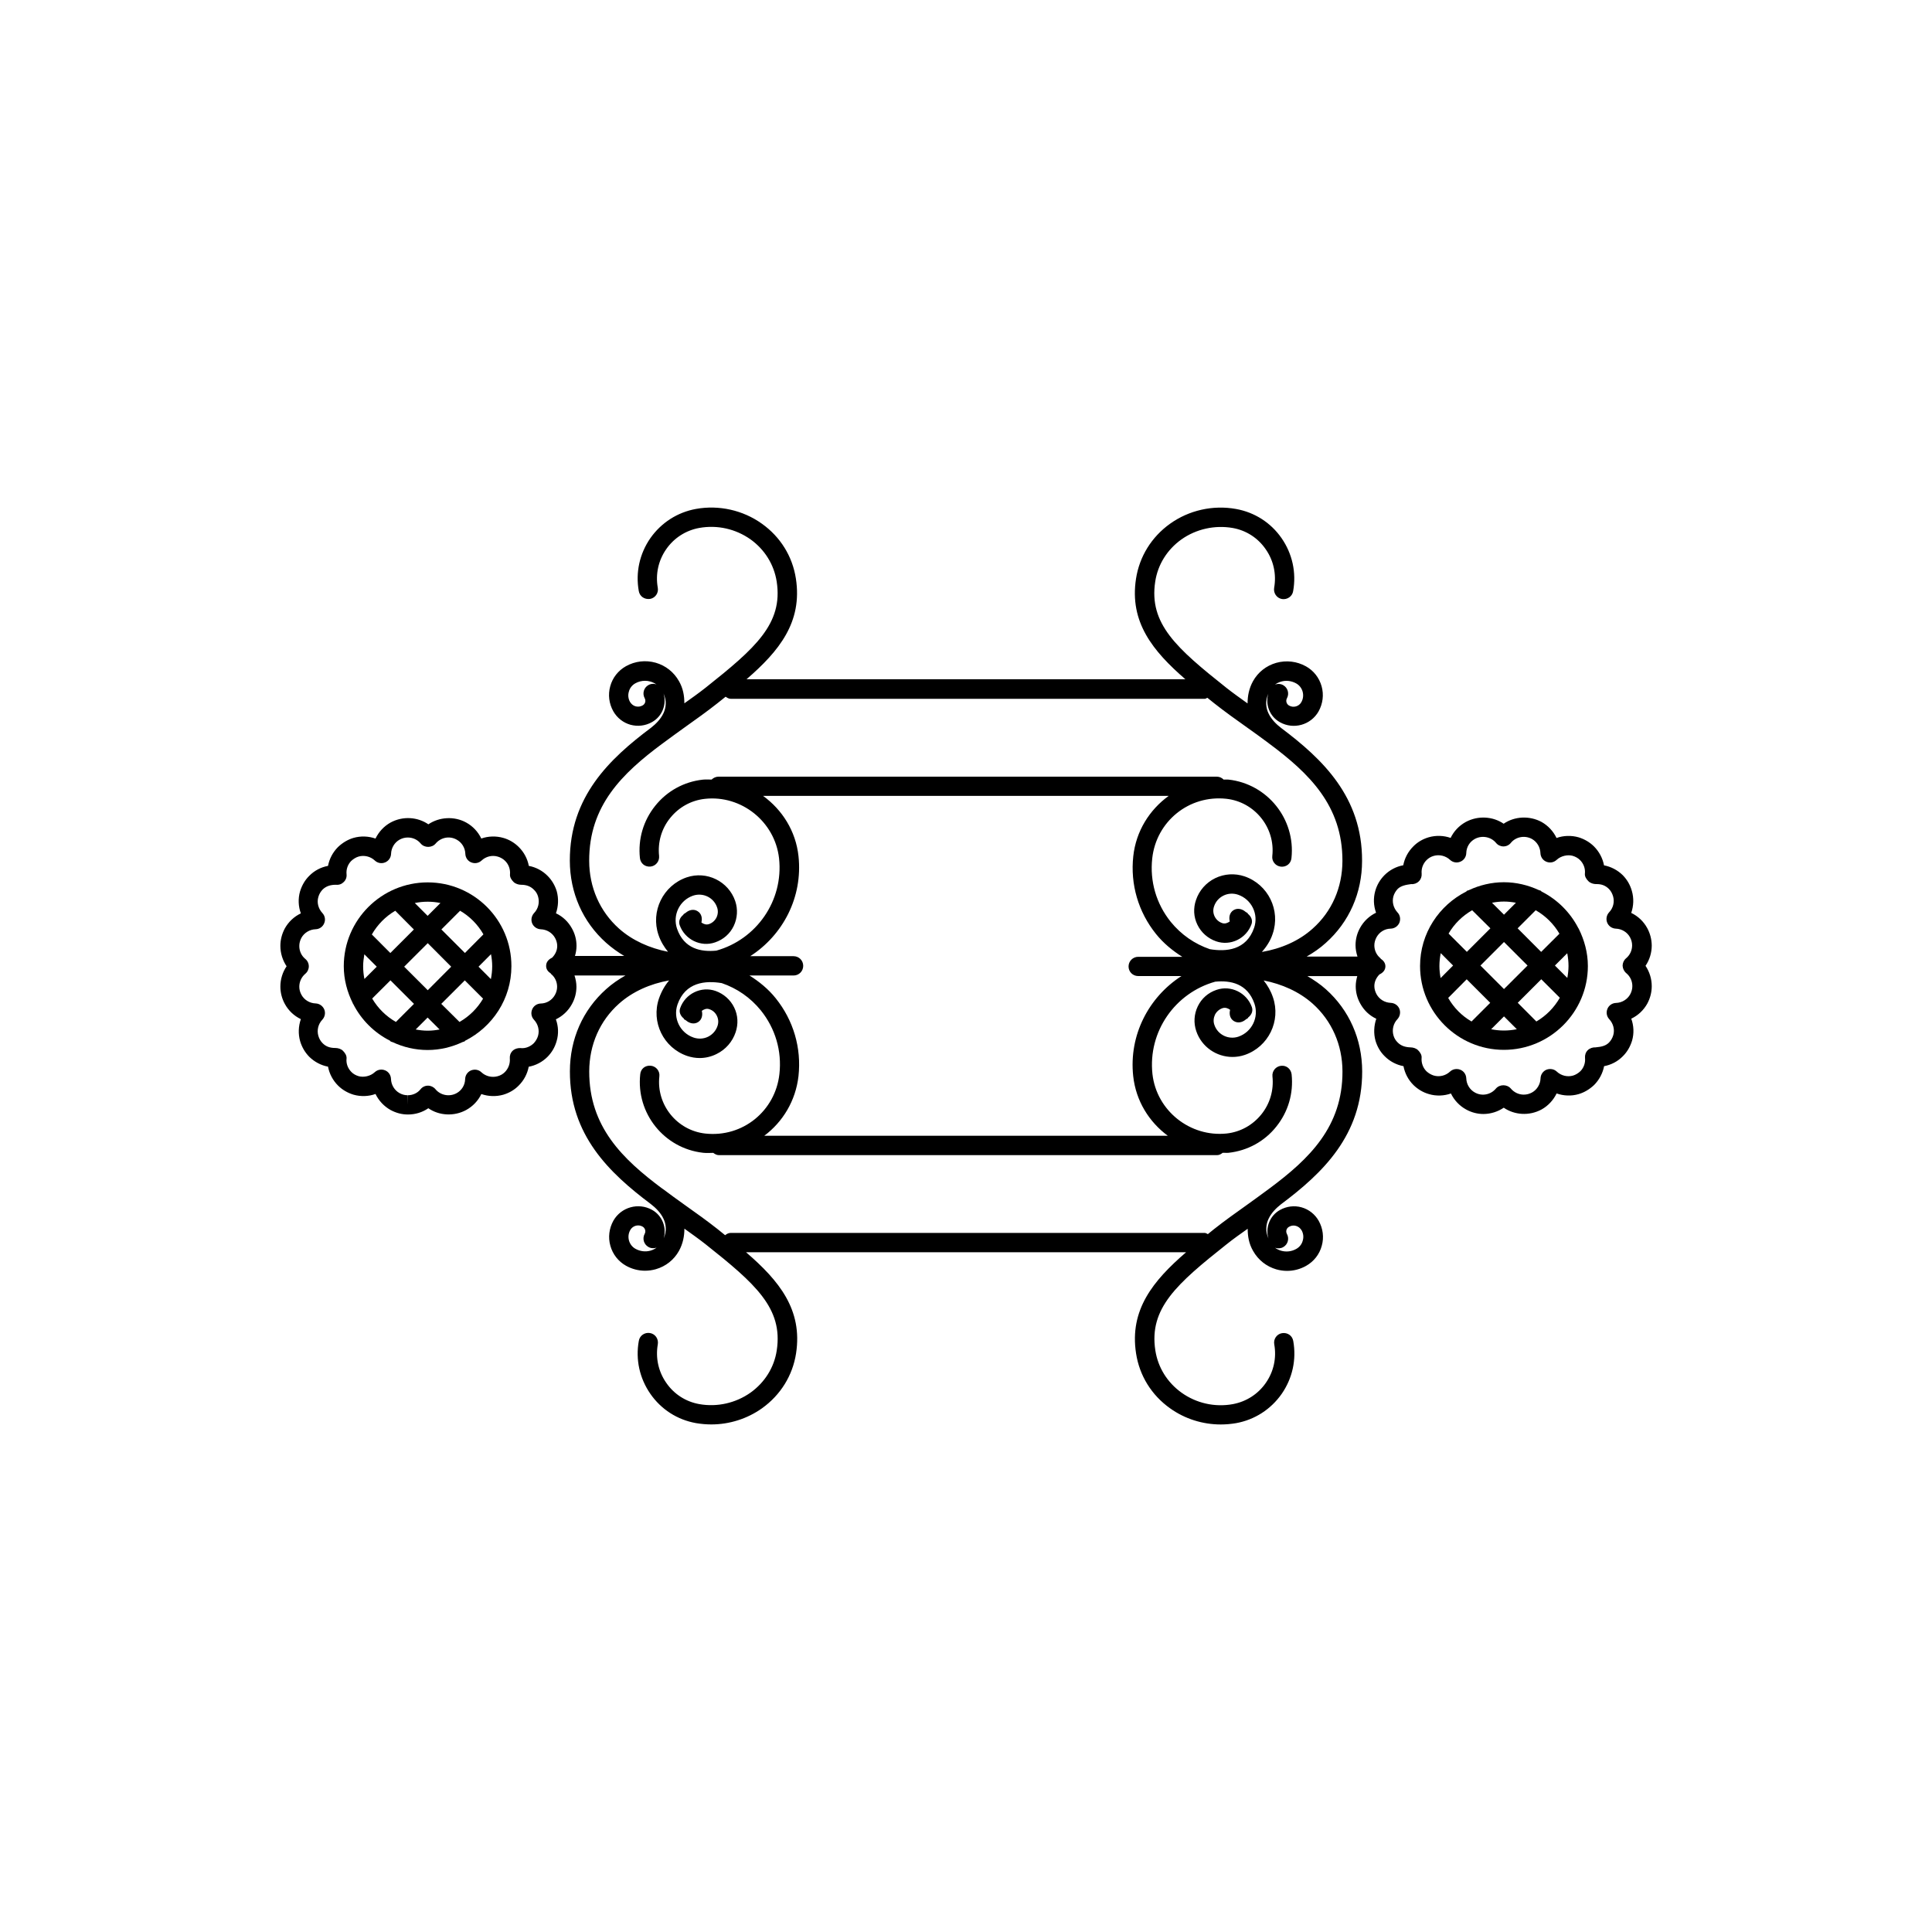 <?xml version="1.0" encoding="utf-8"?>
<!-- Generator: Adobe Illustrator 16.0.4, SVG Export Plug-In . SVG Version: 6.00 Build 0)  -->
<!DOCTYPE svg PUBLIC "-//W3C//DTD SVG 1.1//EN" "http://www.w3.org/Graphics/SVG/1.1/DTD/svg11.dtd">
<svg version="1.1" id="Layer_1" xmlns="http://www.w3.org/2000/svg" xmlns:xlink="http://www.w3.org/1999/xlink" x="0px" y="0px"
	 width="50px" height="50px" viewBox="0 0 50 50" enable-background="new 0 0 50 50" xml:space="preserve">
<g>
	<path d="M42.629,24.017c-0.094-0.172-0.239-0.308-0.413-0.391c0.063-0.182,0.071-0.381,0.016-0.57
		c-0.043-0.153-0.121-0.289-0.234-0.405c-0.136-0.134-0.307-0.222-0.486-0.256c-0.035-0.182-0.123-0.352-0.26-0.49
		c-0.111-0.11-0.247-0.189-0.4-0.236c-0.188-0.053-0.392-0.046-0.569,0.018c-0.083-0.173-0.218-0.32-0.39-0.416
		c-0.312-0.167-0.697-0.146-0.979,0.047c-0.278-0.191-0.663-0.216-0.979-0.046c-0.176,0.097-0.311,0.242-0.393,0.413
		c-0.18-0.063-0.38-0.07-0.568-0.016c-0.156,0.046-0.291,0.126-0.4,0.238c-0.135,0.135-0.223,0.304-0.258,0.486
		c-0.184,0.034-0.354,0.123-0.489,0.259c-0.113,0.116-0.192,0.251-0.235,0.403c-0.054,0.188-0.045,0.386,0.02,0.566
		c-0.172,0.083-0.317,0.218-0.412,0.389c-0.078,0.138-0.119,0.294-0.119,0.453c0,0.102,0.02,0.2,0.05,0.293h-1.315
		c0.179-0.102,0.347-0.218,0.496-0.354c0.604-0.539,0.938-1.292,0.938-2.124c0.006-1.65-1.017-2.629-2.092-3.436
		c-0.251-0.192-0.503-0.498-0.335-0.889c-0.082,0.28,0.035,0.59,0.301,0.738c0.354,0.199,0.801,0.071,1-0.279
		c0.111-0.2,0.141-0.431,0.079-0.651c-0.062-0.221-0.205-0.404-0.405-0.516c-0.236-0.131-0.51-0.163-0.771-0.09
		c-0.258,0.074-0.471,0.243-0.6,0.475c-0.104,0.19-0.14,0.383-0.14,0.575c-0.185-0.134-0.374-0.266-0.548-0.404
		c-1.288-1.023-2.01-1.656-1.842-2.749c0.066-0.439,0.309-0.827,0.676-1.09c0.383-0.272,0.867-0.378,1.328-0.298
		c0.351,0.062,0.654,0.258,0.855,0.55c0.204,0.292,0.281,0.647,0.219,0.998c-0.023,0.136,0.064,0.266,0.201,0.291
		c0.135,0.022,0.268-0.066,0.29-0.202c0.087-0.483-0.02-0.97-0.299-1.373c-0.278-0.401-0.698-0.67-1.181-0.756
		c-0.596-0.107-1.217,0.033-1.706,0.383c-0.479,0.343-0.791,0.848-0.88,1.421c-0.174,1.122,0.432,1.871,1.277,2.603H19.32
		c0.848-0.732,1.45-1.482,1.278-2.603c-0.088-0.575-0.399-1.08-0.881-1.423c-0.49-0.351-1.113-0.489-1.705-0.382
		c-0.48,0.087-0.899,0.356-1.181,0.757c-0.278,0.402-0.386,0.888-0.299,1.37c0.024,0.136,0.146,0.221,0.291,0.202
		c0.136-0.024,0.226-0.155,0.2-0.291c-0.062-0.35,0.015-0.703,0.218-0.995c0.202-0.292,0.508-0.488,0.856-0.551
		c0.467-0.084,0.945,0.025,1.328,0.297c0.367,0.264,0.607,0.651,0.676,1.092c0.168,1.091-0.554,1.724-1.842,2.747
		c-0.175,0.138-0.361,0.27-0.548,0.403c0-0.191-0.03-0.385-0.139-0.574c-0.132-0.234-0.345-0.403-0.603-0.477
		c-0.261-0.073-0.533-0.042-0.771,0.091c-0.2,0.113-0.345,0.297-0.405,0.518c-0.062,0.22-0.031,0.451,0.08,0.649
		c0.098,0.171,0.255,0.294,0.441,0.347c0.19,0.052,0.389,0.028,0.559-0.068c0.266-0.147,0.385-0.459,0.3-0.74
		c0.169,0.387-0.075,0.691-0.323,0.885c-1.08,0.807-2.106,1.788-2.103,3.442c0.002,0.831,0.335,1.584,0.938,2.123
		c0.145,0.129,0.303,0.243,0.47,0.342H14.88c0.025-0.084,0.04-0.171,0.04-0.261c0-0.16-0.04-0.312-0.118-0.451
		c-0.096-0.175-0.24-0.31-0.414-0.392c0.063-0.181,0.072-0.38,0.021-0.569c-0.046-0.153-0.13-0.293-0.237-0.399
		c-0.131-0.134-0.304-0.225-0.486-0.259c-0.035-0.184-0.125-0.355-0.262-0.49c-0.111-0.111-0.252-0.193-0.398-0.234
		c-0.188-0.054-0.393-0.047-0.57,0.016c-0.083-0.173-0.219-0.32-0.391-0.414c-0.307-0.17-0.697-0.145-0.979,0.046
		c-0.275-0.189-0.656-0.221-0.98-0.045c-0.17,0.095-0.305,0.242-0.388,0.414c-0.181-0.063-0.379-0.072-0.571-0.017
		c-0.146,0.043-0.283,0.125-0.401,0.238c-0.134,0.135-0.222,0.304-0.257,0.486c-0.184,0.034-0.354,0.123-0.486,0.258
		c-0.109,0.108-0.188,0.241-0.238,0.403c-0.054,0.188-0.045,0.387,0.021,0.568c-0.175,0.083-0.32,0.219-0.416,0.392
		c-0.075,0.142-0.114,0.293-0.114,0.45c0,0.191,0.059,0.374,0.161,0.527c-0.104,0.153-0.161,0.336-0.161,0.526
		c0,0.156,0.04,0.312,0.116,0.45c0.094,0.172,0.239,0.309,0.414,0.392c-0.063,0.182-0.072,0.381-0.019,0.569
		c0.045,0.153,0.123,0.289,0.236,0.405c0.137,0.134,0.305,0.222,0.486,0.256c0.035,0.183,0.123,0.353,0.26,0.49
		c0.111,0.11,0.247,0.189,0.402,0.236c0.186,0.052,0.389,0.046,0.567-0.019c0.083,0.173,0.22,0.32,0.392,0.416
		c0.142,0.076,0.291,0.115,0.445,0.115h0.006c0.19,0,0.373-0.057,0.524-0.162c0.278,0.193,0.665,0.217,0.979,0.046
		c0.176-0.097,0.311-0.242,0.393-0.413c0.18,0.062,0.38,0.07,0.568,0.017c0.154-0.046,0.291-0.126,0.4-0.238
		c0.135-0.135,0.223-0.304,0.258-0.486c0.184-0.034,0.354-0.123,0.489-0.259c0.113-0.116,0.19-0.251,0.233-0.403
		c0.056-0.188,0.047-0.386-0.019-0.565c0.173-0.083,0.318-0.218,0.413-0.39c0.078-0.138,0.119-0.294,0.119-0.452
		c0-0.102-0.02-0.2-0.05-0.293h1.319c-0.18,0.102-0.35,0.218-0.5,0.354c-0.604,0.539-0.938,1.292-0.938,2.124
		c-0.006,1.65,1.017,2.629,2.092,3.436c0.251,0.192,0.503,0.498,0.335,0.89c0.082-0.28-0.035-0.59-0.301-0.738
		c-0.354-0.197-0.8-0.071-1,0.279c-0.111,0.2-0.141,0.431-0.079,0.65c0.062,0.222,0.205,0.404,0.405,0.517
		c0.152,0.085,0.322,0.129,0.492,0.129c0.094,0,0.188-0.013,0.279-0.039c0.258-0.074,0.471-0.243,0.6-0.475
		c0.104-0.19,0.14-0.384,0.14-0.575c0.185,0.134,0.374,0.266,0.547,0.403c1.289,1.023,2.011,1.656,1.843,2.749
		c-0.066,0.439-0.309,0.827-0.677,1.091c-0.382,0.271-0.866,0.381-1.327,0.298c-0.351-0.062-0.654-0.258-0.855-0.55
		c-0.204-0.292-0.281-0.647-0.219-0.998c0.023-0.137-0.064-0.267-0.201-0.291s-0.268,0.065-0.29,0.201
		c-0.089,0.483,0.02,0.971,0.299,1.373c0.278,0.401,0.696,0.671,1.181,0.757c0.131,0.022,0.264,0.034,0.396,0.034
		c0.467,0,0.93-0.146,1.312-0.418c0.479-0.343,0.793-0.848,0.881-1.421c0.174-1.129-0.438-1.881-1.295-2.617h11.389
		c-0.854,0.737-1.469,1.489-1.295,2.617c0.088,0.575,0.399,1.08,0.882,1.423c0.382,0.273,0.844,0.417,1.31,0.417
		c0.133,0,0.266-0.012,0.396-0.034c0.48-0.087,0.9-0.356,1.181-0.758c0.278-0.401,0.386-0.888,0.299-1.369
		c-0.024-0.137-0.147-0.225-0.291-0.202c-0.136,0.023-0.226,0.154-0.2,0.291c0.062,0.35-0.015,0.703-0.218,0.995
		c-0.202,0.292-0.508,0.487-0.856,0.551c-0.465,0.085-0.945-0.024-1.326-0.297c-0.369-0.265-0.609-0.651-0.678-1.093
		c-0.168-1.091,0.554-1.724,1.843-2.746c0.174-0.139,0.36-0.271,0.547-0.403c0,0.19,0.03,0.385,0.14,0.574
		c0.131,0.233,0.344,0.402,0.602,0.477c0.092,0.026,0.186,0.039,0.277,0.039c0.172,0,0.34-0.044,0.493-0.13
		c0.2-0.113,0.345-0.297,0.405-0.519c0.062-0.22,0.031-0.45-0.08-0.648c-0.098-0.171-0.255-0.294-0.441-0.347
		c-0.19-0.054-0.389-0.027-0.559,0.067c-0.266,0.147-0.384,0.459-0.3,0.74c-0.168-0.387,0.075-0.691,0.323-0.885
		c1.08-0.808,2.106-1.788,2.103-3.442c-0.002-0.831-0.335-1.584-0.938-2.123c-0.146-0.132-0.312-0.242-0.48-0.342h1.291
		c-0.023,0.084-0.04,0.171-0.04,0.261c0,0.16,0.04,0.312,0.118,0.451c0.096,0.175,0.238,0.31,0.414,0.392
		c-0.062,0.182-0.072,0.381-0.02,0.569c0.045,0.153,0.127,0.293,0.236,0.399c0.131,0.134,0.305,0.225,0.488,0.259
		c0.035,0.184,0.123,0.354,0.26,0.49c0.113,0.11,0.252,0.192,0.4,0.233c0.187,0.056,0.392,0.047,0.568-0.016
		c0.083,0.173,0.221,0.32,0.393,0.414c0.138,0.077,0.293,0.117,0.449,0.117l0,0c0.189-0.001,0.373-0.06,0.525-0.163
		c0.273,0.188,0.656,0.221,0.98,0.045c0.17-0.095,0.305-0.242,0.388-0.414c0.18,0.063,0.379,0.073,0.571,0.017
		c0.146-0.043,0.283-0.125,0.401-0.237c0.134-0.136,0.222-0.305,0.257-0.486c0.185-0.034,0.354-0.123,0.486-0.258
		c0.109-0.108,0.188-0.241,0.238-0.403c0.054-0.188,0.045-0.387-0.021-0.568c0.175-0.083,0.32-0.219,0.416-0.392
		c0.075-0.142,0.114-0.293,0.114-0.45c0-0.19-0.059-0.374-0.161-0.526c0.104-0.153,0.161-0.336,0.161-0.527
		C42.745,24.311,42.705,24.155,42.629,24.017z M33.154,17.64c0.129-0.038,0.269-0.021,0.39,0.046
		c0.083,0.046,0.143,0.123,0.168,0.214c0.025,0.092,0.014,0.188-0.033,0.271c-0.062,0.113-0.207,0.153-0.318,0.089
		c-0.066-0.037-0.092-0.122-0.055-0.189c0.066-0.121,0.023-0.272-0.098-0.34c-0.038-0.021-0.08-0.031-0.121-0.031
		c-0.029,0-0.062,0.006-0.09,0.017C33.044,17.682,33.097,17.657,33.154,17.64z M16.782,17.729c-0.121,0.067-0.164,0.219-0.098,0.34
		c0.037,0.068,0.015,0.151-0.056,0.189c-0.055,0.03-0.116,0.038-0.178,0.022c-0.062-0.017-0.108-0.056-0.144-0.112
		c-0.047-0.082-0.059-0.178-0.031-0.269c0.023-0.092,0.085-0.169,0.168-0.215c0.076-0.043,0.162-0.065,0.25-0.065
		c0.047,0,0.094,0.006,0.14,0.02c0.06,0.017,0.111,0.042,0.158,0.077C16.929,17.688,16.849,17.692,16.782,17.729z M14.254,25.193
		c0.005,0.003,0.003,0.01,0.007,0.013c0.102,0.083,0.157,0.204,0.157,0.333c0,0.072-0.019,0.143-0.056,0.209
		c-0.075,0.136-0.213,0.22-0.365,0.223c-0.1,0.002-0.188,0.062-0.225,0.153c-0.038,0.091-0.021,0.195,0.048,0.268
		c0.106,0.114,0.146,0.271,0.104,0.418c-0.021,0.071-0.061,0.135-0.109,0.188c-0.084,0.083-0.211,0.144-0.35,0.126
		c-0.072-0.002-0.146,0.02-0.199,0.071c-0.054,0.053-0.078,0.125-0.072,0.198c0.011,0.13-0.035,0.258-0.127,0.352
		c-0.051,0.051-0.113,0.088-0.188,0.108c-0.146,0.041-0.308,0.003-0.42-0.102c-0.068-0.067-0.175-0.087-0.27-0.048
		c-0.09,0.038-0.149,0.126-0.151,0.225c-0.004,0.153-0.087,0.29-0.222,0.364c-0.187,0.102-0.42,0.053-0.547-0.104
		c-0.049-0.058-0.119-0.091-0.192-0.091h-0.001c-0.075,0-0.146,0.034-0.191,0.092c-0.08,0.1-0.201,0.156-0.332,0.156l-0.005,0.25
		v-0.25c-0.071,0-0.141-0.018-0.206-0.054c-0.133-0.073-0.218-0.214-0.223-0.367c-0.003-0.098-0.062-0.187-0.152-0.223
		c-0.031-0.014-0.063-0.02-0.098-0.02c-0.062,0-0.124,0.023-0.171,0.068c-0.112,0.104-0.285,0.139-0.416,0.103
		c-0.074-0.021-0.142-0.061-0.188-0.109c-0.094-0.095-0.14-0.222-0.125-0.351c0.006-0.074-0.041-0.146-0.095-0.199
		c-0.047-0.047-0.127-0.071-0.194-0.071c-0.146,0-0.246-0.039-0.33-0.123c-0.054-0.054-0.09-0.118-0.111-0.192
		c-0.042-0.145-0.004-0.304,0.102-0.416c0.067-0.071,0.088-0.176,0.051-0.267c-0.039-0.091-0.125-0.151-0.224-0.155
		c-0.153-0.005-0.295-0.091-0.366-0.223c-0.037-0.066-0.056-0.137-0.056-0.209c0-0.131,0.058-0.253,0.155-0.335
		c0.058-0.048,0.091-0.119,0.091-0.193c0-0.074-0.033-0.145-0.091-0.192c-0.1-0.082-0.155-0.203-0.155-0.334
		c0-0.074,0.019-0.144,0.054-0.211c0.073-0.132,0.215-0.218,0.368-0.223c0.099-0.003,0.185-0.063,0.222-0.154
		c0.039-0.09,0.021-0.194-0.047-0.266c-0.107-0.116-0.146-0.272-0.104-0.415c0.021-0.076,0.061-0.14,0.109-0.191
		c0.084-0.082,0.194-0.127,0.351-0.125c0.077,0.008,0.147-0.02,0.198-0.072c0.055-0.053,0.08-0.126,0.072-0.2
		c-0.013-0.129,0.033-0.255,0.12-0.344c0.058-0.054,0.124-0.094,0.191-0.114c0.146-0.042,0.308-0.003,0.42,0.102
		c0.071,0.068,0.175,0.087,0.267,0.049s0.151-0.125,0.154-0.223c0.005-0.153,0.09-0.293,0.221-0.366
		c0.067-0.037,0.137-0.055,0.213-0.055c0.131,0,0.252,0.057,0.334,0.157c0.096,0.114,0.289,0.114,0.385,0
		c0.132-0.157,0.355-0.207,0.543-0.103c0.135,0.073,0.221,0.213,0.226,0.367c0.003,0.098,0.062,0.188,0.154,0.223
		c0.092,0.038,0.194,0.019,0.267-0.049c0.111-0.104,0.271-0.146,0.422-0.1c0.067,0.02,0.135,0.058,0.186,0.109
		c0.092,0.09,0.138,0.218,0.127,0.35c-0.008,0.074,0.041,0.146,0.094,0.198c0.047,0.046,0.126,0.071,0.193,0.071
		c0.137,0,0.244,0.039,0.332,0.128c0.054,0.051,0.091,0.114,0.109,0.184c0.041,0.146,0.004,0.307-0.104,0.419
		c-0.066,0.071-0.088,0.175-0.051,0.266c0.037,0.09,0.125,0.151,0.225,0.155c0.154,0.006,0.294,0.089,0.369,0.226
		c0.035,0.065,0.055,0.135,0.055,0.208c0,0.115-0.052,0.219-0.132,0.301c-0.086,0.04-0.155,0.109-0.155,0.21
		C14.131,25.084,14.185,25.149,14.254,25.193z M16.836,32.366c-0.128,0.036-0.268,0.021-0.39-0.047
		c-0.083-0.046-0.143-0.123-0.168-0.214c-0.025-0.092-0.014-0.188,0.033-0.271c0.043-0.077,0.123-0.12,0.205-0.12
		c0.039,0,0.078,0.01,0.113,0.03c0.066,0.036,0.092,0.122,0.055,0.188c-0.066,0.121-0.023,0.272,0.098,0.34
		c0.066,0.037,0.145,0.041,0.211,0.016C16.946,32.323,16.894,32.349,16.836,32.366z M33.208,32.276
		c0.121-0.066,0.164-0.219,0.098-0.34c-0.037-0.067-0.015-0.15,0.056-0.188c0.054-0.031,0.116-0.04,0.178-0.022
		s0.108,0.056,0.144,0.112c0.047,0.082,0.059,0.178,0.031,0.269c-0.023,0.092-0.085,0.169-0.168,0.215
		c-0.117,0.067-0.258,0.084-0.39,0.047c-0.06-0.018-0.111-0.042-0.158-0.077C33.062,32.315,33.142,32.313,33.208,32.276z
		 M16.019,24.031c-0.494-0.442-0.769-1.064-0.771-1.751c-0.005-1.43,0.854-2.263,1.892-3.034c0.002-0.001,0.004,0,0.006-0.002
		c0.004-0.003,0.007-0.007,0.011-0.01c0.185-0.138,0.373-0.273,0.563-0.41c0.293-0.208,0.58-0.413,0.851-0.627
		c0.069-0.056,0.138-0.111,0.208-0.166c0.039,0.026,0.08,0.054,0.131,0.054h12.275c0.022,0,0.039-0.02,0.062-0.026
		c0.058,0.046,0.114,0.092,0.173,0.139c0.27,0.214,0.559,0.42,0.852,0.628c0.193,0.138,0.384,0.274,0.568,0.413
		c0.002,0.001,0.002,0.003,0.004,0.005c0.002,0,0.002,0,0.002,0c1.037,0.772,1.899,1.605,1.896,3.037
		c-0.002,0.688-0.273,1.31-0.771,1.752c-0.357,0.321-0.816,0.518-1.313,0.604c0.114-0.132,0.217-0.281,0.278-0.467
		c0.211-0.612-0.115-1.28-0.728-1.49c-0.253-0.084-0.522-0.068-0.762,0.049c-0.235,0.116-0.411,0.317-0.494,0.564
		c-0.073,0.212-0.062,0.439,0.037,0.64c0.098,0.202,0.271,0.354,0.483,0.428c0.371,0.13,0.785-0.07,0.918-0.446
		c0.035-0.104-0.015-0.203-0.097-0.267c-0.002-0.003,0-0.008-0.002-0.011c-0.011-0.018-0.032-0.019-0.048-0.033
		c-0.003-0.001-0.004-0.006-0.008-0.007c-0.001,0-0.001,0-0.002,0c-0.088-0.076-0.209-0.104-0.311-0.041
		c-0.1,0.064-0.123,0.182-0.095,0.291c-0.06,0.043-0.127,0.067-0.196,0.043c-0.088-0.03-0.158-0.092-0.197-0.174
		c-0.039-0.081-0.045-0.172-0.014-0.26c0.041-0.122,0.127-0.22,0.242-0.277c0.118-0.059,0.254-0.066,0.378-0.024
		c0.351,0.12,0.537,0.504,0.417,0.855c-0.201,0.584-0.725,0.626-1.146,0.555c-0.393-0.135-0.741-0.374-1.012-0.707
		c-0.375-0.466-0.545-1.05-0.479-1.644c0.104-0.952,0.948-1.646,1.919-1.541c0.732,0.081,1.27,0.745,1.188,1.48
		c-0.017,0.137,0.084,0.261,0.221,0.276c0.146,0.016,0.262-0.084,0.275-0.221c0.109-1.009-0.621-1.92-1.63-2.032
		c-0.042-0.004-0.083,0.001-0.125,0C31.623,20.13,31.562,20.1,31.49,20.1H18.595c-0.067,0-0.131,0.029-0.178,0.075
		c-0.074,0-0.148-0.006-0.227,0.002c-0.486,0.053-0.926,0.293-1.233,0.677c-0.308,0.384-0.448,0.863-0.396,1.352
		c0.016,0.137,0.127,0.233,0.274,0.221c0.138-0.015,0.236-0.139,0.222-0.276c-0.037-0.355,0.062-0.705,0.289-0.984
		c0.225-0.279,0.543-0.454,0.897-0.493c0.938-0.104,1.812,0.585,1.919,1.54c0.119,1.101-0.589,2.099-1.623,2.388
		c-0.395,0.039-0.836-0.043-1.018-0.569c-0.119-0.351,0.066-0.734,0.416-0.854c0.258-0.086,0.535,0.049,0.621,0.304
		c0.031,0.086,0.024,0.179-0.015,0.261c-0.04,0.081-0.108,0.142-0.196,0.172c-0.07,0.023-0.14,0-0.195-0.043
		c0.027-0.109,0.005-0.227-0.096-0.29c-0.102-0.066-0.223-0.036-0.31,0.04c-0.001,0-0.001,0-0.002,0
		c-0.004,0.001-0.005,0.006-0.009,0.007c-0.014,0.014-0.036,0.016-0.047,0.033c-0.002,0.003,0,0.008-0.002,0.011
		c-0.084,0.064-0.133,0.164-0.096,0.268c0.133,0.375,0.547,0.575,0.915,0.447c0.216-0.073,0.388-0.224,0.484-0.426
		s0.11-0.431,0.039-0.642c-0.175-0.514-0.738-0.791-1.257-0.615c-0.611,0.21-0.938,0.879-0.729,1.49
		c0.057,0.17,0.146,0.312,0.246,0.436C16.818,24.539,16.37,24.344,16.019,24.031z M29.455,25.26h1.121
		c-0.845,0.544-1.364,1.525-1.249,2.589c0.07,0.644,0.412,1.187,0.895,1.544H19.78c0.479-0.359,0.812-0.904,0.885-1.545
		c0.079-0.727-0.13-1.44-0.588-2.011c-0.191-0.24-0.428-0.432-0.68-0.591h1.14c0.14,0,0.25-0.112,0.25-0.25
		c0-0.138-0.11-0.25-0.25-0.25h-1.121c0.845-0.544,1.364-1.525,1.249-2.589c-0.07-0.651-0.423-1.201-0.916-1.559h10.496
		c-0.494,0.358-0.845,0.908-0.916,1.562c-0.079,0.727,0.13,1.441,0.588,2.011c0.193,0.24,0.428,0.432,0.68,0.591h-1.14
		c-0.138,0-0.25,0.112-0.25,0.25C29.206,25.149,29.317,25.26,29.455,25.26z M33.972,25.975c0.494,0.442,0.769,1.064,0.771,1.751
		c0.005,1.431-0.854,2.263-1.894,3.035c0,0.001-0.004,0-0.004,0.001c-0.004,0.003-0.007,0.007-0.011,0.01
		c-0.185,0.138-0.373,0.273-0.563,0.41c-0.293,0.208-0.58,0.413-0.851,0.627c-0.056,0.044-0.106,0.086-0.161,0.13
		c-0.027-0.01-0.048-0.031-0.078-0.031H18.909c-0.057,0-0.102,0.027-0.143,0.059c-0.064-0.053-0.129-0.104-0.194-0.157
		c-0.271-0.214-0.56-0.42-0.853-0.628c-0.191-0.138-0.383-0.273-0.566-0.413c-0.004-0.001-0.004-0.003-0.006-0.005
		c-0.002,0-0.002,0-0.004,0c-1.035-0.771-1.896-1.604-1.894-3.037c0.002-0.688,0.274-1.31,0.771-1.752
		c0.354-0.316,0.809-0.514,1.297-0.602c-0.109,0.129-0.198,0.283-0.262,0.465c-0.211,0.612,0.116,1.28,0.729,1.49
		c0.105,0.035,0.215,0.054,0.322,0.054c0.149,0,0.301-0.035,0.438-0.104c0.235-0.115,0.411-0.316,0.494-0.563
		c0.071-0.212,0.062-0.439-0.037-0.64c-0.098-0.202-0.271-0.354-0.481-0.429c-0.371-0.131-0.787,0.07-0.918,0.446
		c-0.037,0.104,0.013,0.203,0.095,0.267c0.002,0.003,0,0.009,0.002,0.012c0.011,0.018,0.032,0.019,0.048,0.032
		c0.003,0.001,0.004,0.007,0.008,0.008c0,0,0.001,0,0.002,0c0.088,0.075,0.209,0.104,0.309,0.041
		c0.102-0.064,0.123-0.184,0.097-0.292c0.06-0.043,0.126-0.067,0.194-0.042c0.09,0.029,0.158,0.092,0.197,0.174
		c0.039,0.081,0.045,0.172,0.015,0.26c-0.041,0.122-0.128,0.22-0.241,0.277c-0.118,0.059-0.254,0.065-0.378,0.023
		c-0.351-0.12-0.537-0.504-0.417-0.854c0.202-0.584,0.727-0.625,1.146-0.555c0.395,0.135,0.742,0.374,1.012,0.707
		c0.375,0.467,0.547,1.051,0.48,1.645c-0.104,0.953-0.947,1.648-1.919,1.541c-0.733-0.081-1.269-0.745-1.188-1.48
		c0.017-0.137-0.084-0.261-0.221-0.275c-0.149-0.015-0.262,0.084-0.274,0.221c-0.11,1.009,0.618,1.92,1.629,2.032
		c0.089,0.01,0.174,0.003,0.261,0.002c0.041,0.03,0.087,0.059,0.145,0.059h12.893c0.059,0,0.104-0.028,0.146-0.061
		c0.053-0.001,0.104,0.005,0.154,0c0.487-0.054,0.928-0.293,1.234-0.678c0.308-0.384,0.447-0.862,0.396-1.352
		c-0.017-0.137-0.131-0.238-0.275-0.221c-0.137,0.015-0.236,0.139-0.221,0.275c0.037,0.355-0.063,0.705-0.289,0.984
		s-0.543,0.454-0.898,0.493c-0.941,0.098-1.812-0.586-1.919-1.54c-0.119-1.102,0.59-2.1,1.624-2.389
		c0.395-0.039,0.835,0.045,1.016,0.569c0.12,0.352-0.066,0.734-0.416,0.854c-0.256,0.086-0.535-0.049-0.621-0.305
		c-0.031-0.086-0.023-0.179,0.014-0.261c0.041-0.081,0.109-0.142,0.197-0.172c0.07-0.023,0.141,0.001,0.196,0.043
		c-0.028,0.109-0.005,0.227,0.095,0.29c0.103,0.065,0.224,0.036,0.311-0.04c0.001,0,0.001,0,0.002,0
		c0.004-0.001,0.005-0.006,0.009-0.007c0.015-0.015,0.036-0.017,0.047-0.033c0.003-0.003,0-0.008,0.003-0.011
		c0.084-0.064,0.133-0.164,0.096-0.269c-0.133-0.375-0.547-0.575-0.916-0.446c-0.215,0.072-0.387,0.224-0.484,0.426
		s-0.111,0.431-0.039,0.642c0.139,0.409,0.523,0.668,0.938,0.668c0.105,0,0.216-0.017,0.319-0.053
		c0.611-0.21,0.938-0.879,0.728-1.49c-0.057-0.169-0.141-0.312-0.241-0.437C33.175,25.467,33.62,25.662,33.972,25.975z
		 M42.091,25.188c0.098,0.082,0.154,0.203,0.154,0.333c0,0.074-0.02,0.145-0.055,0.211c-0.072,0.132-0.213,0.219-0.367,0.224
		c-0.098,0.003-0.186,0.062-0.223,0.153s-0.021,0.194,0.047,0.267c0.106,0.116,0.146,0.271,0.104,0.415
		c-0.022,0.076-0.062,0.14-0.11,0.19c-0.082,0.082-0.184,0.11-0.35,0.125c-0.07-0.004-0.146,0.021-0.199,0.072
		c-0.054,0.053-0.078,0.126-0.072,0.2c0.014,0.129-0.032,0.255-0.119,0.344c-0.057,0.054-0.124,0.094-0.191,0.114
		c-0.145,0.042-0.308,0.003-0.42-0.103c-0.07-0.066-0.174-0.085-0.268-0.049c-0.09,0.038-0.15,0.125-0.153,0.224
		c-0.005,0.152-0.09,0.293-0.22,0.365c-0.068,0.037-0.137,0.056-0.215,0.056c-0.129,0-0.25-0.058-0.334-0.157
		c-0.097-0.114-0.289-0.114-0.386,0c-0.129,0.155-0.353,0.208-0.543,0.103c-0.133-0.072-0.219-0.213-0.224-0.366
		c-0.003-0.099-0.062-0.188-0.154-0.224c-0.029-0.013-0.062-0.019-0.096-0.019c-0.062,0-0.124,0.022-0.171,0.067
		c-0.111,0.104-0.271,0.146-0.423,0.101c-0.066-0.021-0.133-0.059-0.186-0.109c-0.091-0.09-0.137-0.218-0.126-0.35
		c0.007-0.074-0.041-0.146-0.094-0.198c-0.047-0.046-0.126-0.071-0.194-0.071c-0.136-0.005-0.244-0.039-0.332-0.128
		c-0.053-0.051-0.09-0.114-0.109-0.184c-0.041-0.146-0.002-0.308,0.104-0.419c0.065-0.071,0.086-0.175,0.05-0.267
		c-0.037-0.09-0.123-0.15-0.224-0.154c-0.156-0.007-0.294-0.09-0.369-0.227c-0.034-0.064-0.055-0.135-0.055-0.208
		c0-0.115,0.052-0.219,0.132-0.301c0.086-0.04,0.154-0.109,0.154-0.21c0-0.088-0.055-0.153-0.122-0.197
		c-0.005-0.003-0.003-0.01-0.007-0.013c-0.102-0.083-0.157-0.204-0.157-0.333c0-0.073,0.021-0.143,0.056-0.209
		c0.075-0.136,0.212-0.22,0.365-0.223c0.1-0.002,0.188-0.062,0.227-0.153c0.036-0.091,0.02-0.196-0.05-0.268
		c-0.104-0.114-0.146-0.271-0.104-0.418c0.021-0.071,0.06-0.135,0.109-0.188c0.084-0.083,0.213-0.108,0.35-0.126
		c0.072,0.007,0.146-0.019,0.199-0.072c0.053-0.052,0.078-0.125,0.072-0.198c-0.012-0.13,0.034-0.258,0.127-0.351
		c0.051-0.051,0.112-0.088,0.186-0.109c0.146-0.042,0.309-0.002,0.421,0.102c0.071,0.068,0.177,0.087,0.268,0.048
		c0.093-0.038,0.151-0.126,0.153-0.225c0.004-0.153,0.087-0.29,0.222-0.364c0.188-0.101,0.421-0.052,0.548,0.103
		c0.047,0.058,0.118,0.091,0.191,0.091h0.001c0.075,0,0.146-0.034,0.192-0.092c0.123-0.153,0.353-0.204,0.543-0.102
		c0.132,0.073,0.217,0.214,0.222,0.367c0.003,0.098,0.062,0.186,0.153,0.223c0.094,0.039,0.195,0.019,0.268-0.049
		c0.111-0.104,0.286-0.14,0.416-0.103c0.074,0.022,0.141,0.061,0.189,0.11c0.093,0.094,0.139,0.221,0.125,0.35
		c-0.008,0.074,0.039,0.146,0.094,0.199c0.047,0.047,0.127,0.072,0.195,0.072c0.142-0.004,0.244,0.039,0.33,0.123
		c0.053,0.053,0.088,0.118,0.11,0.192c0.042,0.145,0.005,0.304-0.103,0.416c-0.066,0.071-0.086,0.176-0.049,0.267
		s0.125,0.151,0.223,0.155c0.154,0.005,0.295,0.091,0.367,0.223c0.035,0.066,0.055,0.136,0.055,0.209
		c0,0.131-0.057,0.253-0.156,0.335c-0.057,0.048-0.09,0.119-0.09,0.193C41.997,25.069,42.032,25.14,42.091,25.188z"/>
	<path d="M40.851,24.024c0-0.001-0.002,0-0.002,0c-0.211-0.412-0.545-0.745-0.959-0.954c-0.002-0.003,0-0.007-0.004-0.01
		c-0.019-0.017-0.041-0.015-0.062-0.025c-0.276-0.127-0.581-0.203-0.904-0.203c-0.322,0-0.629,0.076-0.904,0.204
		c-0.02,0.011-0.041,0.008-0.06,0.024c-0.003,0.002-0.002,0.007-0.004,0.01c-0.709,0.357-1.201,1.084-1.201,1.931
		c0,1.195,0.974,2.169,2.169,2.169c1.197,0,2.174-0.974,2.174-2.169c0-0.347-0.091-0.67-0.234-0.96
		C40.854,24.036,40.856,24.029,40.851,24.024z M39.744,23.557c0.255,0.146,0.466,0.354,0.614,0.607l-0.473,0.471l-0.609-0.61
		L39.744,23.557z M39.533,24.988l-0.61,0.609l-0.609-0.609l0.609-0.609L39.533,24.988z M38.921,23.332
		c0.106,0,0.209,0.012,0.311,0.031l-0.309,0.309l-0.31-0.309C38.714,23.344,38.815,23.332,38.921,23.332z M38.099,23.557
		l0.472,0.468l-0.609,0.609l-0.473-0.473C37.636,23.909,37.847,23.702,38.099,23.557z M37.283,25.312
		c-0.019-0.101-0.031-0.205-0.031-0.311c0-0.114,0.013-0.226,0.034-0.334l0.32,0.321L37.283,25.312z M38.083,26.436
		c-0.252-0.146-0.459-0.356-0.604-0.61l0.479-0.482l0.609,0.609L38.083,26.436z M38.921,26.67c-0.113,0-0.225-0.012-0.33-0.034
		l0.332-0.332l0.332,0.332C39.146,26.658,39.035,26.67,38.921,26.67z M39.761,26.436l-0.482-0.484l0.609-0.609l0.48,0.479
		C40.222,26.077,40.015,26.287,39.761,26.436z M40.562,25.309l-0.321-0.321l0.319-0.318c0.021,0.107,0.033,0.218,0.033,0.331
		C40.593,25.107,40.58,25.209,40.562,25.309z"/>
	<path d="M11.069,22.836c-1.197,0-2.172,0.973-2.172,2.169c0,0.346,0.089,0.669,0.234,0.96c0.004,0.005,0.002,0.012,0.006,0.017
		c0.002,0.001,0.002,0,0.004,0.001c0.209,0.412,0.545,0.745,0.957,0.953c0.002,0.003,0.002,0.007,0.004,0.01
		c0.019,0.019,0.043,0.016,0.062,0.026c0.273,0.127,0.579,0.202,0.902,0.202c0.322,0,0.629-0.076,0.902-0.204
		c0.021-0.011,0.043-0.008,0.062-0.024c0.003-0.003,0.002-0.007,0.004-0.01c0.709-0.356,1.201-1.084,1.201-1.931
		C13.238,23.809,12.267,22.836,11.069,22.836z M11.907,23.57c0.252,0.147,0.459,0.357,0.604,0.611l-0.479,0.482l-0.609-0.609
		L11.907,23.57z M11.677,25.018l-0.607,0.609l-0.61-0.609l0.61-0.609L11.677,25.018z M11.069,23.336c0.113,0,0.225,0.012,0.33,0.034
		l-0.332,0.332l-0.332-0.332C10.845,23.348,10.955,23.336,11.069,23.336z M10.229,23.57l0.482,0.485l-0.609,0.609l-0.479-0.48
		C9.769,23.93,9.976,23.719,10.229,23.57z M9.431,25.336c-0.021-0.107-0.033-0.218-0.033-0.331c0-0.105,0.015-0.208,0.031-0.308
		l0.321,0.321L9.431,25.336z M10.246,26.448c-0.255-0.146-0.466-0.354-0.614-0.606l0.473-0.471l0.609,0.609L10.246,26.448z
		 M11.069,26.674c-0.106,0-0.209-0.012-0.311-0.031l0.309-0.309l0.31,0.309C11.276,26.662,11.175,26.674,11.069,26.674z
		 M11.892,26.448L11.42,25.98l0.609-0.608l0.473,0.473C12.354,26.097,12.144,26.304,11.892,26.448z M12.738,25.005
		c0,0.114-0.013,0.226-0.034,0.334l-0.32-0.321l0.323-0.324C12.726,24.795,12.738,24.899,12.738,25.005z"/>
</g>
</svg>
